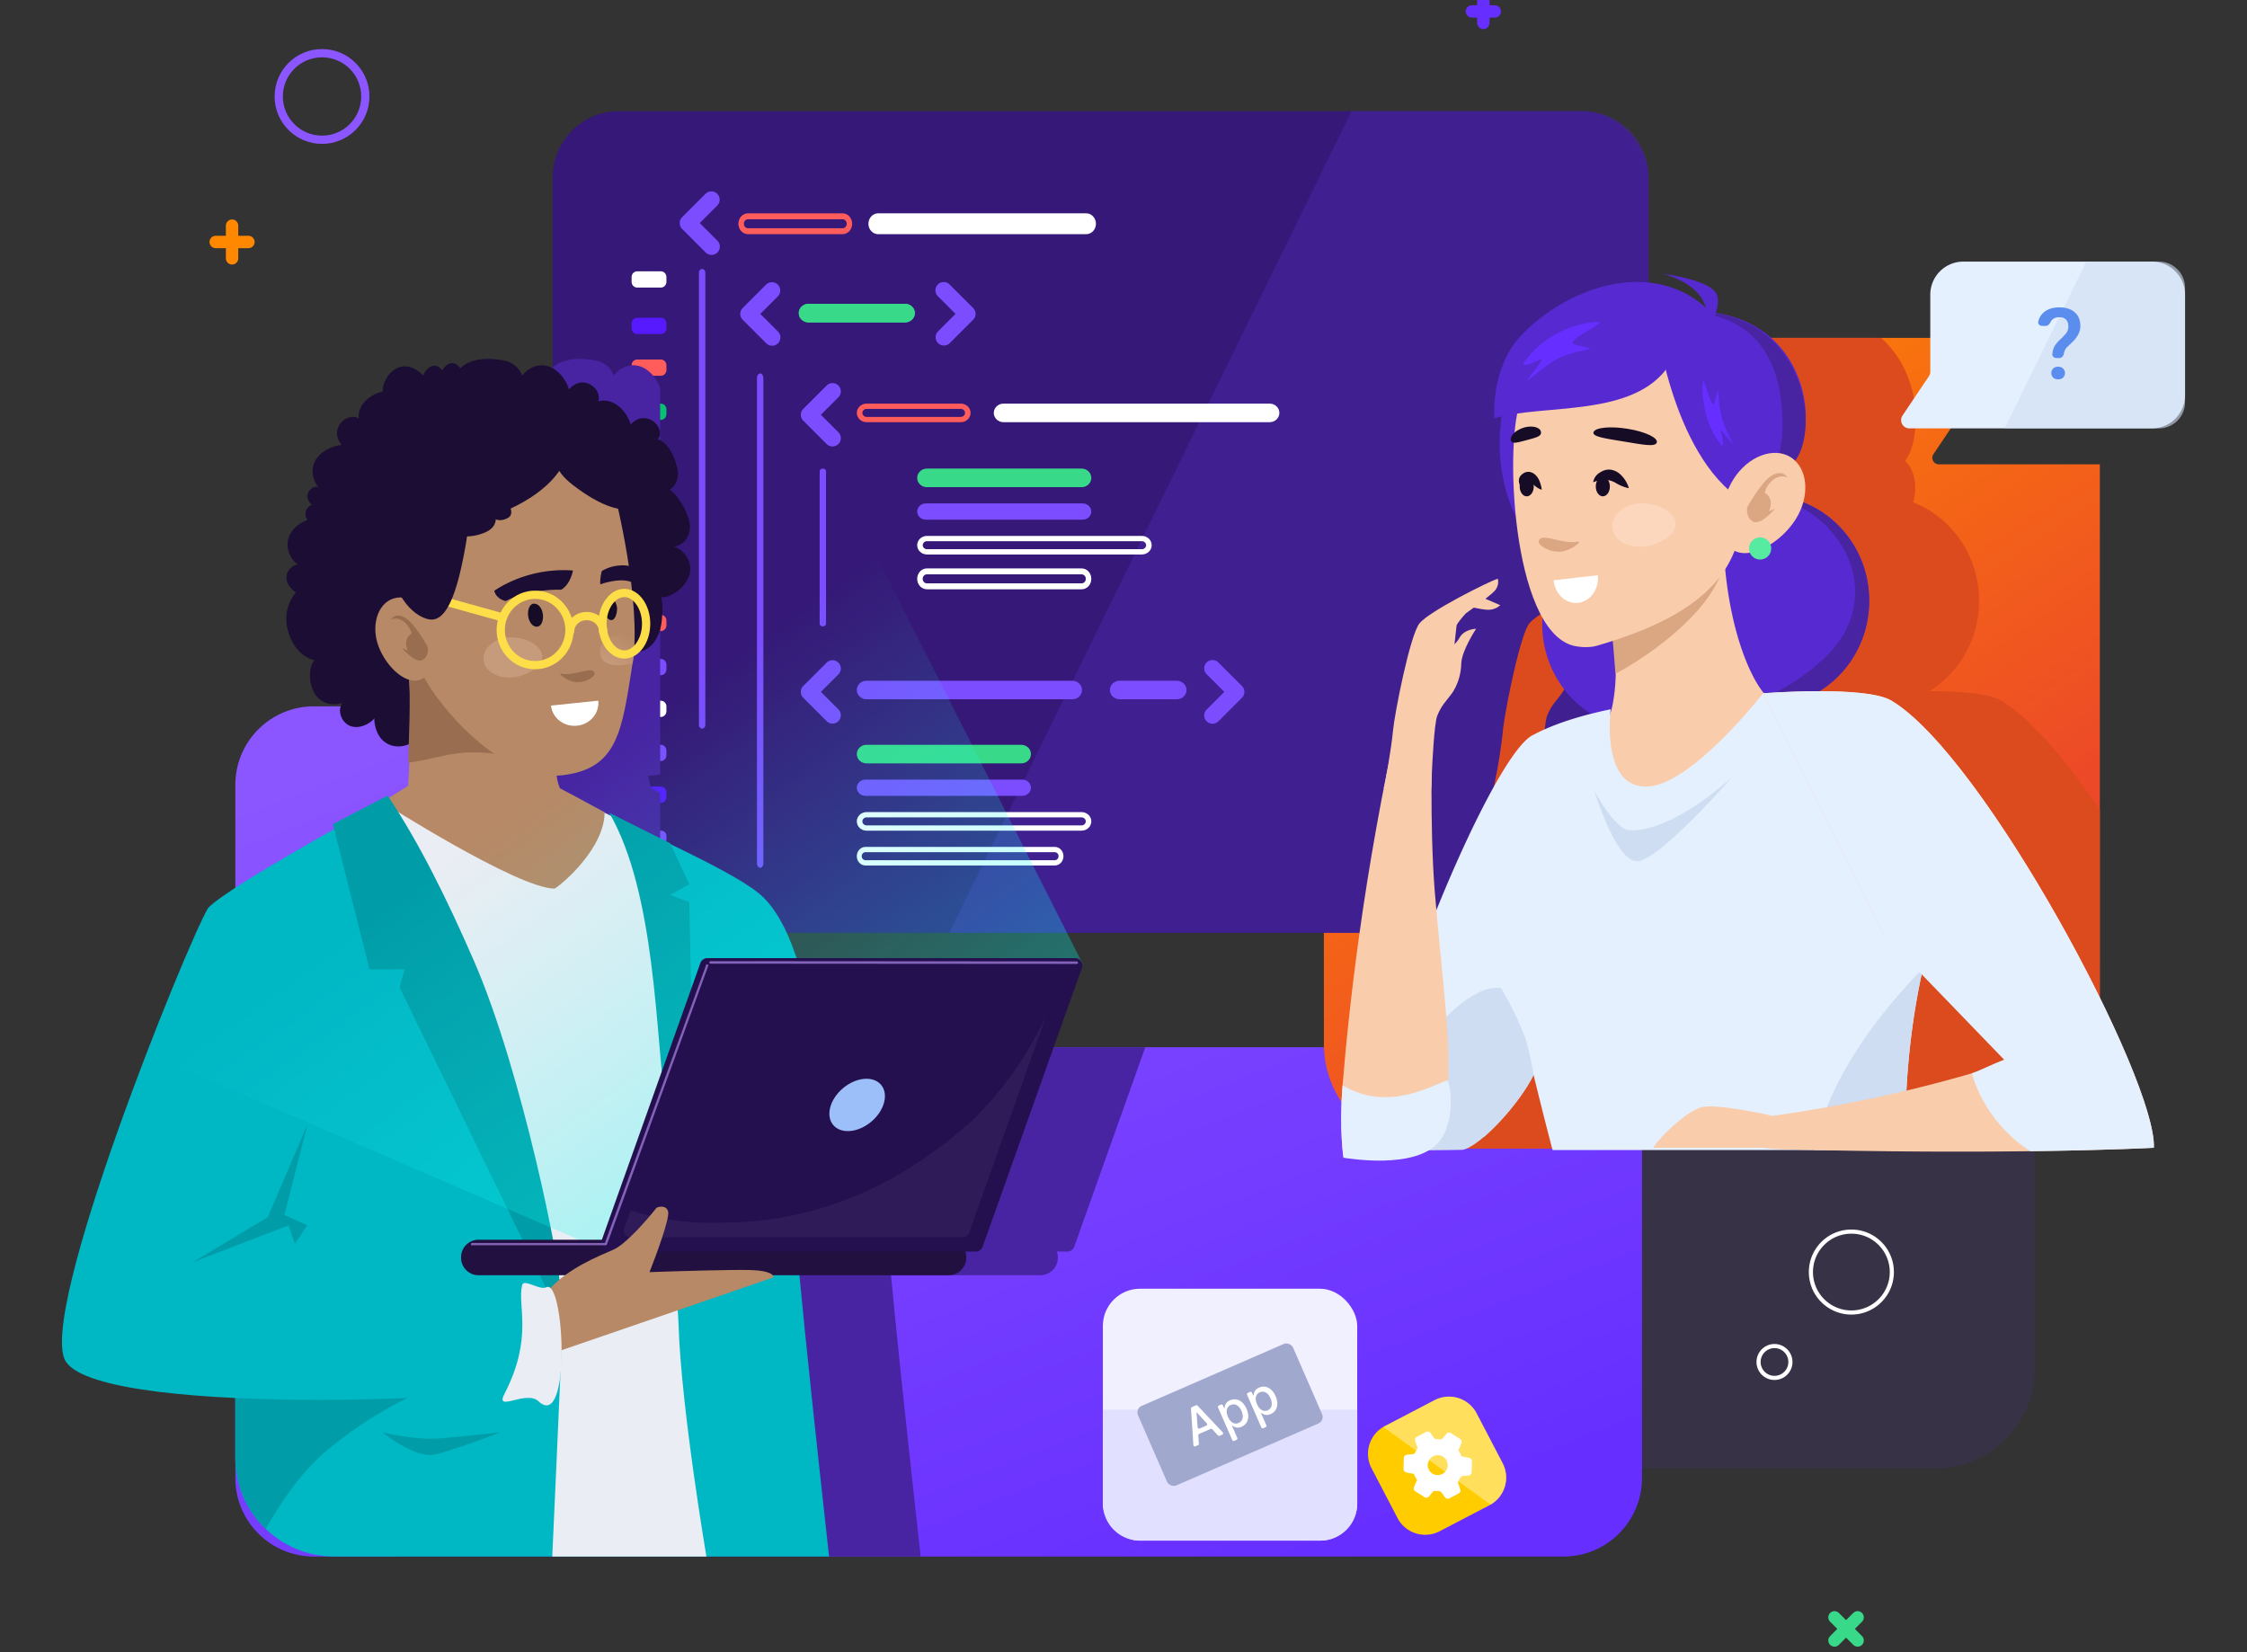 <svg width="544" height="400" fill="none" xmlns="http://www.w3.org/2000/svg"><rect width="100%" height="100%" fill="#333333" stroke="none"/><g clip-path="url(#clip0)"><rect opacity=".1" x="346.843" y="125.086" width="145.726" height="230.379" rx="24" fill="#662EFF"/><path d="M159.825 171.003H75.983c-10.497 0-19.007 8.507-19.007 19.001V357.84c0 10.494 8.51 19.001 19.007 19.001h302.54c10.497 0 19.007-8.507 19.007-19.001V253.536H172.496c-6.998 0-12.671-5.671-12.671-12.667v-69.866z" fill="url(#paint0_linear)"/><path d="M475.244 81.805H326.848a6.334 6.334 0 00-6.336 6.334v164.584c0 13.991 11.346 25.334 25.343 25.334h137.171c13.997 0 25.344-11.343 25.344-25.334V112.419h-38.966c-1.267 0-2.022-1.414-1.315-2.466l6.886-10.256c.175-.26.269-.568.269-.882v-17.01z" fill="url(#paint1_linear)"/><path d="M425.75 329.736a3.855 3.855 0 107.71-.002 3.855 3.855 0 00-7.71.002zM438.422 307.964c0 5.408 4.385 9.792 9.795 9.792 5.411 0 9.796-4.384 9.796-9.792 0-5.407-4.385-9.792-9.796-9.792-5.41 0-9.795 4.385-9.795 9.792z" stroke="#fff"/><path d="M67.48 23.355c0 5.787 4.693 10.479 10.483 10.479 5.79 0 10.484-4.692 10.484-10.48 0-5.787-4.693-10.479-10.484-10.479-5.79 0-10.483 4.692-10.483 10.48z" stroke="#8B55FF" stroke-width="2"/><path d="M56.184 54.626v7.917M60.144 58.584h-7.92" stroke="#F80" stroke-width="3" stroke-linecap="round"/><path d="M449.734 391.557l-5.6 5.598M449.734 397.155l-5.6-5.598" stroke="#39D98A" stroke-width="3" stroke-linecap="round"/><path d="M361.891 2.77h-5.544M359.119 5.542V0" stroke="#662EFF" stroke-width="3" stroke-linecap="round"/><rect x="133.798" y="26.917" width="265.316" height="198.91" rx="16" fill="#351877"/><path opacity=".6" fill-rule="evenodd" clip-rule="evenodd" d="M327.196 26.917h55.918c8.837 0 16 7.164 16 16v166.91c0 8.837-7.163 16-16 16H229.818l97.378-198.91z" fill="#4824A2"/><path fill-rule="evenodd" clip-rule="evenodd" d="M203.984 53.079h-22.89c-.554 0-1.004.488-1.004 1.09 0 .602.45 1.09 1.004 1.09h22.89c.554 0 1.003-.488 1.003-1.09 0-.602-.449-1.09-1.003-1.09zm-22.89-1.438c-1.285 0-2.327 1.132-2.327 2.528 0 1.397 1.042 2.529 2.327 2.529h22.89c1.285 0 2.326-1.133 2.326-2.529s-1.041-2.528-2.326-2.528h-22.89z" fill="#FF5C5C"/><path d="M193.382 75.802c0-1.241 1.063-2.248 2.374-2.248h23.358c1.311 0 2.374 1.007 2.374 2.248 0 1.241-1.063 2.247-2.374 2.247h-23.358c-1.311 0-2.374-1.006-2.374-2.247z" fill="#39D98A"/><path fill-rule="evenodd" clip-rule="evenodd" d="M219.114 74.194h-23.358c-.938 0-1.699.72-1.699 1.608 0 .888.761 1.608 1.699 1.608h23.358c.938 0 1.699-.72 1.699-1.608 0-.888-.761-1.609-1.699-1.609zm-23.358-.64c-1.311 0-2.374 1.007-2.374 2.248 0 1.241 1.063 2.247 2.374 2.247h23.358c1.311 0 2.374-1.006 2.374-2.247 0-1.241-1.063-2.248-2.374-2.248h-23.358z" fill="#39D98A"/><path fill-rule="evenodd" clip-rule="evenodd" d="M232.604 98.994h-22.795c-.565 0-1.023.434-1.023.97 0 .535.458.969 1.023.969h22.795c.566 0 1.024-.434 1.024-.97 0-.535-.458-.969-1.024-.969zm-22.795-1.278c-1.311 0-2.374 1.006-2.374 2.247 0 1.242 1.063 2.248 2.374 2.248h22.795c1.311 0 2.374-1.006 2.374-2.248 0-1.241-1.063-2.247-2.374-2.247h-22.795z" fill="#FF5C5C"/><path fill-rule="evenodd" clip-rule="evenodd" d="M209.809 164.804c-1.311 0-2.374 1.006-2.374 2.248 0 1.241 1.063 2.247 2.374 2.247H259.585c1.312 0 2.375-1.006 2.375-2.247 0-1.242-1.063-2.248-2.375-2.248h-49.776zM271.08 164.804c-1.312 0-2.375 1.006-2.375 2.248 0 1.241 1.063 2.247 2.375 2.247h13.8c1.312 0 2.375-1.006 2.375-2.247 0-1.242-1.063-2.248-2.375-2.248h-13.8z" fill="#7C4DFF"/><path d="M222.05 115.696c0-1.241 1.048-2.247 2.342-2.247h37.474c1.293 0 2.342 1.006 2.342 2.247 0 1.242-1.049 2.248-2.342 2.248h-37.474c-1.294 0-2.342-1.006-2.342-2.248zM207.435 182.562c0-1.242 1.049-2.248 2.342-2.248h37.474c1.294 0 2.342 1.006 2.342 2.248 0 1.241-1.048 2.247-2.342 2.247h-37.474c-1.293 0-2.342-1.006-2.342-2.247z" fill="#39D98A"/><path fill-rule="evenodd" clip-rule="evenodd" d="M276.457 131.022h-52.042c-.563 0-1.02.434-1.02.969 0 .535.457.969 1.02.969h52.042c.564 0 1.021-.434 1.021-.969 0-.535-.457-.969-1.021-.969zm-52.042-1.278c-1.306 0-2.365 1.006-2.365 2.247 0 1.241 1.059 2.248 2.365 2.248h52.042c1.307 0 2.366-1.007 2.366-2.248 0-1.241-1.059-2.247-2.366-2.247h-52.042zM261.843 197.887h-52.042c-.564 0-1.021.434-1.021.969 0 .536.457.97 1.021.97h52.042c.563 0 1.02-.434 1.02-.97 0-.535-.457-.969-1.02-.969zm-52.042-1.278c-1.307 0-2.366 1.006-2.366 2.247 0 1.242 1.059 2.248 2.366 2.248h52.042c1.306 0 2.365-1.006 2.365-2.248 0-1.241-1.059-2.247-2.365-2.247h-52.042zM255.378 206.316H209.52c-.497 0-.899.433-.899.969 0 .535.402.969.899.969h45.858c.497 0 .899-.434.899-.969 0-.536-.402-.969-.899-.969zm-45.858-1.279c-1.152 0-2.085 1.007-2.085 2.248 0 1.241.933 2.247 2.085 2.247h45.858c1.152 0 2.085-1.006 2.085-2.247 0-1.241-.933-2.248-2.085-2.248H209.52z" fill="#fff"/><path d="M222.05 123.844c0-1.086.944-1.967 2.108-1.967H262.1c1.164 0 2.108.881 2.108 1.967s-.944 1.966-2.108 1.966h-37.942c-1.164 0-2.108-.88-2.108-1.966zM207.435 190.709c0-1.086.944-1.967 2.108-1.967h37.942c1.165 0 2.108.881 2.108 1.967s-.943 1.967-2.108 1.967h-37.942c-1.164 0-2.108-.881-2.108-1.967z" fill="#7C4DFF"/><path fill-rule="evenodd" clip-rule="evenodd" d="M261.866 139.048h-37.474c-.558 0-1.01.488-1.01 1.091 0 .602.452 1.09 1.01 1.09h37.474c.558 0 1.01-.488 1.01-1.09 0-.603-.452-1.091-1.01-1.091zm-37.474-1.438c-1.294 0-2.342 1.132-2.342 2.529 0 1.396 1.048 2.528 2.342 2.528h37.474c1.293 0 2.342-1.132 2.342-2.528 0-1.397-1.049-2.529-2.342-2.529h-37.474z" fill="#fff"/><path d="M240.599 99.963c0-1.241 1.053-2.247 2.352-2.247h64.436c1.299 0 2.352 1.006 2.352 2.247 0 1.242-1.053 2.248-2.352 2.248h-64.436c-1.299 0-2.352-1.006-2.352-2.248zM210.245 54.169c0-1.396 1.064-2.528 2.375-2.528h50.337c1.311 0 2.375 1.132 2.375 2.528 0 1.397-1.064 2.529-2.375 2.529H212.62c-1.311 0-2.375-1.133-2.375-2.529zM152.91 67.086c0-.772.597-1.398 1.332-1.398h5.768c.735 0 1.332.626 1.332 1.398v1.137c0 .772-.597 1.398-1.332 1.398h-5.768c-.735 0-1.332-.626-1.332-1.398v-1.137z" fill="#fff"/><path d="M152.91 78.324c0-.772.597-1.398 1.332-1.398h5.768c.735 0 1.332.626 1.332 1.398v1.137c0 .772-.597 1.398-1.332 1.398h-5.768c-.735 0-1.332-.626-1.332-1.398v-1.137z" fill="#571AFF"/><path d="M152.91 88.438c0-.772.597-1.398 1.332-1.398h5.768c.735 0 1.332.626 1.332 1.398v1.137c0 .772-.597 1.398-1.332 1.398h-5.768c-.735 0-1.332-.626-1.332-1.398v-1.137zM152.91 150.246c0-.772.597-1.398 1.332-1.398h5.768c.735 0 1.332.626 1.332 1.398v1.137c0 .772-.597 1.398-1.332 1.398h-5.768c-.735 0-1.332-.626-1.332-1.398v-1.137z" fill="#FF5C5C"/><path d="M152.91 99.114c0-.772.597-1.398 1.332-1.398h5.768c.735 0 1.332.626 1.332 1.398v1.137c0 .772-.597 1.398-1.332 1.398h-5.768c-.735 0-1.332-.626-1.332-1.398v-1.137z" fill="#06C270"/><path d="M152.91 160.922c0-.772.597-1.398 1.332-1.398h5.768c.735 0 1.332.626 1.332 1.398v1.137c0 .772-.597 1.398-1.332 1.398h-5.768c-.735 0-1.332-.626-1.332-1.398v-1.137zM152.91 119.904c0-.772.597-1.398 1.332-1.398h5.768c.735 0 1.332.626 1.332 1.398v1.137c0 .772-.597 1.398-1.332 1.398h-5.768c-.735 0-1.332-.626-1.332-1.398v-1.137zM152.91 181.712c0-.772.597-1.398 1.332-1.398h5.768c.735 0 1.332.626 1.332 1.398v1.137c0 .772-.597 1.398-1.332 1.398h-5.768c-.735 0-1.332-.626-1.332-1.398v-1.137z" fill="#7C4DFF"/><path d="M152.91 109.228c0-.772.597-1.398 1.332-1.398h5.768c.735 0 1.332.626 1.332 1.398v1.137c0 .772-.597 1.398-1.332 1.398h-5.768c-.735 0-1.332-.626-1.332-1.398v-1.137zM152.91 171.036c0-.772.597-1.398 1.332-1.398h5.768c.735 0 1.332.626 1.332 1.398v1.137c0 .772-.597 1.398-1.332 1.398h-5.768c-.735 0-1.332-.626-1.332-1.398v-1.137z" fill="#fff"/><path d="M152.91 130.018c0-.772.597-1.398 1.332-1.398h5.768c.735 0 1.332.626 1.332 1.398v1.137c0 .772-.597 1.398-1.332 1.398h-5.768c-.735 0-1.332-.626-1.332-1.398v-1.137z" fill="#FF5C5C"/><path d="M152.91 191.826c0-.772.597-1.398 1.332-1.398h5.768c.735 0 1.332.626 1.332 1.398v1.137c0 .772-.597 1.398-1.332 1.398h-5.768c-.735 0-1.332-.626-1.332-1.398v-1.137z" fill="#571AFF"/><path d="M152.91 140.132c0-.772.597-1.398 1.332-1.398h5.768c.735 0 1.332.626 1.332 1.398v1.137c0 .772-.597 1.398-1.332 1.398h-5.768c-.735 0-1.332-.626-1.332-1.398v-1.137zM152.91 202.302c0-.661.597-1.198 1.332-1.198h5.768c.735 0 1.332.537 1.332 1.198v.975c0 .662-.597 1.198-1.332 1.198h-5.768c-.735 0-1.332-.536-1.332-1.198v-.975z" fill="#7C4DFF"/><path fill-rule="evenodd" clip-rule="evenodd" d="M165.143 55.427a2.01 2.01 0 010-2.845l5.702-5.7a2.013 2.013 0 012.846 2.845l-4.279 4.278 4.279 4.277a2.01 2.01 0 11-2.846 2.845l-5.702-5.7zM179.805 77.412a2.01 2.01 0 010-2.844l5.702-5.7a2.013 2.013 0 012.846 2.845l-4.279 4.277 4.279 4.278a2.01 2.01 0 11-2.846 2.844l-5.702-5.7zM194.469 101.841a2.01 2.01 0 010-2.845l5.703-5.7a2.013 2.013 0 012.846 2.845l-4.28 4.278 4.28 4.277a2.013 2.013 0 01-2.846 2.845l-5.703-5.7zM194.469 168.929a2.011 2.011 0 010-2.845l5.703-5.7a2.013 2.013 0 012.846 2.845l-4.28 4.278 4.28 4.277a2.013 2.013 0 01-2.846 2.845l-5.703-5.7zM300.679 168.929a2.011 2.011 0 000-2.845l-5.702-5.7a2.011 2.011 0 10-2.846 2.845l4.279 4.278-4.279 4.277a2.011 2.011 0 102.846 2.845l5.702-5.7zM169.984 65.126c.427 0 .773.387.773.865v109.525c0 .477-.346.865-.773.865-.427 0-.773-.388-.773-.865V65.991c0-.478.346-.865.773-.865zM184.037 90.411c.427 0 .773.52.773 1.161v117.361c0 .642-.346 1.161-.773 1.161-.427 0-.773-.519-.773-1.161V91.572c0-.641.346-1.16.773-1.16zM199.214 113.449c.427 0 .773.303.773.677v36.854c0 .374-.346.677-.773.677-.427 0-.773-.303-.773-.677v-36.854c0-.374.346-.677.773-.677zM235.601 74.568a2.01 2.01 0 010 2.844l-5.702 5.7a2.013 2.013 0 01-2.846-2.844l4.279-4.278-4.279-4.277a2.01 2.01 0 112.846-2.845l5.702 5.7z" fill="#7C4DFF"/><path d="M159.824 93.987c-.654-2.103-2.587-4.663-5.05-5.352-2.677-.75-5.039.728-6.18 2.355-.519-1.806-2.211-3.276-4.381-3.702-4.535-.89-8.385-.326-10.613 1.874-.187-.355-.549.938-.998 2.542-.577 2.057-1.296 4.625-1.972 4.881-.379.144-.578-.89-.744-1.755-.141-.734-.259-1.347-.444-1.016-.229-.392-.538.108-.938.755-.389.632-.865 1.403-1.438 1.62-.488.186-1.072-1.73-1.558-3.327-.394-1.294-.724-2.378-.889-1.969-1.15-1.195-2.638-2.119-4.169-2.195-3.34-.167-5.487 3.346-5.6 5.602-.008.16-.013.316-.014.47-2.018.487-4.311 1.826-5.292 3.815a5.258 5.258 0 00-.539 2.697c-.504-.331-1.134-.381-1.841-.319-1.431.127-3.595 1.771-3.379 4.22.081.919.522 1.806 1.117 2.548-2.219.144-5.328 1.599-6.516 4.007-1.12 2.271-.374 4.625.819 6.1a2.534 2.534 0 00-.593-.008c-.849.075-2.132 1.051-2.004 2.503.063.717.496 1.401 1.02 1.9-.772.319-1.609 1.187-1.504 2.373.04.446.221.878.479 1.261-1.711.666-3.422 1.893-4.245 3.56-1.47 2.982.17 6.079 1.887 7.227-1.171.135-2.892 1.471-2.718 3.448.122 1.378 1.233 2.666 2.296 3.303l-.13.167c-2.33 3.014-3.081 6.885-.982 11.355 1.38 2.939 3.672 4.482 5.608 4.946l-.076.073c-1.447 1.453-1.554 6.517.933 8.993 1.725 1.72 4.076 1.828 5.837 1.248-.216.328-.358.728-.466 1.174-.338 1.395.528 3.971 2.918 4.55 1.976.479 4.359-.747 5.318-1.975.045 1.847.634 3.893 1.955 5.209 1.918 1.91 4.606 1.832 6.4 1.031a151.036 151.036 0 00-.093 4.471l.079-.012.152-.022a260.92 260.92 0 01-.288 5.632l-4.631 2.878-.338-.507-13.248 6.904.306 1.215c-11.448 6.457-27.405 15.751-30.519 19.084-5.129 8.583-41.823 99.02-34.393 109.912 3.543 5.195 20.772 7.778 40.986 8.729v19.38a18.94 18.94 0 006.348 14.174 18.942 18.942 0 0012.66 4.827h124.738s-3.93-35.322-5.94-55.418c-.383-3.831-.807-8.172-1.243-12.689h36.122c2.379 0 4.27-1.89 4.27-4.268v-.061c0-.493-.081-.965-.231-1.403h2.55c.732 0 1.403-.488 1.647-1.159l17.2-48.307H172.496c-6.998 0-12.672-5.671-12.672-12.667v-48.923c-1.256-.669-2.097-1.115-2.097-1.115-.395-.906-.648-1.945-.797-3.041.45-.014.9-.047 1.349-.098a28.86 28.86 0 001.545-.22V93.986z" fill="#4824A2"/><path fill-rule="evenodd" clip-rule="evenodd" d="M80.975 376.841h119.746s-3.93-35.322-5.94-55.418c-2.01-20.096-5.148-54.23-5.148-54.23l-132.658 3.388v82.26c0 13.254 10.745 24 24 24z" fill="#00B7C4"/><path fill-rule="evenodd" clip-rule="evenodd" d="M64.348 370.148a23.93 23.93 0 01-7.373-17.307v-80.445l74.134 1.921s-5.313 19.266-2.855 39.98c1.378 11.61-5.257 14.185-16.446 18.527-8.774 3.404-20.348 7.895-33.053 18.682-5.557 4.718-10.374 11.463-14.407 18.642z" fill="#009DA8"/><path fill-rule="evenodd" clip-rule="evenodd" d="M133.703 376.841h37.319s-6.06-35.645-6.732-55.814c-.672-20.169-9.504-58.98-9.504-58.98l-18.365 8.325s.822 23.532 0 44.322c-.821 20.789-2.718 62.147-2.718 62.147z" fill="#EAEDF3"/><path d="M72.542 143.02c0 24.343 20.255 36.815 44.607 36.815 24.353 0 45.756-28.936 45.756-53.279 0-24.343-19.709-32.14-41.638-35.443-33.398-5.03-48.725 27.564-48.725 51.907z" fill="#1B0D33"/><path d="M91.63 170.152c-1.447 1.452-1.554 6.516.933 8.993 2.486 2.477 6.269 1.611 7.716.159 1.448-1.452-.101-3.922-2.143-6.349-3.111-3.696-5.058-4.255-6.506-2.803z" fill="#1B0D33"/><path d="M77.629 334.216c29.646-4.738 92.6-21.181 111.54-53.859 9.227-15.636 2.448-41.338-3.94-58.142-3.762-9.896-78.471-50.188-84.602-32.888 0 0-29.457 18.995-40.538 24.305-11.458 8.583-5.87 44.995-5.87 66.725 0 38.267 26.028 30.486 23.41 53.859z" fill="#EAEDF3"/><path d="M197.754 255.744c-1.732-14.132-5.257-30.815-12.873-38.427-5.94-5.938-28.591-15.279-36.362-20.044 0 0 26.038 62.4 14.957 67.711 7.081.954 21.753-1.453 34.278-9.24zM133.373 334.187c.991-3.465 0-12.802 0-19.804 0-3.465-26.288-99.39-40.48-120.308 0 0-37.55 20.434-42.51 25.744-5.13 8.583-41.823 99.02-34.394 109.912 9.442 13.842 116.046 9.136 117.384 4.456z" fill="#00B7C4"/><path d="M153.251 157.816c-2.517-.469-3.138-4.292-2.334-8.598.803-4.306 4.501-7.534 7.018-7.064 2.517.469 2.673 4.104 2.291 8.046-.582 6.003-4.457 8.085-6.975 7.616z" fill="#1B0D33"/><path d="M135.551 176.588s-2.198 9.194 0 14.243c0 0 7.066 3.744 10.831 5.814 0 8.401-9.666 16.973-12.092 18.489-8.943 0-41.783-20.969-41.783-20.969l6.305-3.92s1.165-17.769.057-28.051c-1.052-10.282 36.682 14.394 36.682 14.394z" fill="#B78966"/><path d="M135.551 176.588s-7.59 2.539-5.393 7.588c-19.513-3.992-20.311-1.108-31.29.471 0-5.283.725-15.38 0-22.453-1.052-10.282 36.683 14.394 36.683 14.394z" fill="#996E50"/><path d="M105.047 151.938c1.456 4.972.175 11.69-3.618 12.719-3.794 1.028-8.609-4.108-10.07-9.029-1.455-4.972.399-9.836 4.188-10.814 3.788-.977 8.039 2.203 9.5 7.124z" fill="#B78966"/><path d="M148.659 119.175c.233.515 6.803 26.73 4.501 41.305-2.585 16.362-3.447 25.649-17.057 27.212-13.61 1.563-28.132-14.463-32.989-22.942-6.279-10.913-7.594-26.751-.142-41.29 7.404-14.477 33.051-29.598 45.687-4.285z" fill="#B78966"/><path d="M131.4 148.524c.271 1.562-.29 2.97-1.165 3.17-1.039.267-2.067-.811-2.338-2.373-.271-1.562.29-2.97 1.166-3.169 1.098-.125 2.066.81 2.337 2.372zM149.389 147.095c.059 1.514-.509 2.906-1.23 3.016-.885.178-1.76-.994-1.887-2.672-.059-1.514.508-2.905 1.23-3.015.789.054 1.664 1.226 1.887 2.671z" fill="#160C26"/><path d="M143.926 163.003c-.502-1.959-4.481.708-8.082.1-.878-.114 1.447 1.83 3.599 2.037 2.547.186 4.68-1.433 4.483-2.137z" fill="#996E50"/><path d="M155.479 128.23c0 3.683 3.265 4.157 6.949 4.157 3.684 0 5.432-3.689 4.214-7.039-1.685-4.632-4.386-7.742-7.704-8.242-5.052-.761-3.459 7.442-3.459 11.124z" fill="#1B0D33"/><path d="M103.529 156.562s-3.236-5.874-5.57-7.063c-2.405-1.324-3.324.529-3.324.529s1.547-.978 3.483.762c1.315 1.205 1.545 2.632 1.545 2.632s-2.227.989-.946 4.102l-1.372-.66s2.923 3.632 4.815 2.989c1.887-.984 1.369-3.291 1.369-3.291z" fill="#996E50"/><path d="M123.407 154.293c3.565-.125 7.828 1.873 7.869 4.576.04 2.704-4.206 5.039-7.738 5.175-3.564.124-6.493-1.94-6.5-4.632-.007-2.692 2.838-4.983 6.369-5.119z" fill="#C69B7C"/><path d="M148.269 153.87c2.261-.351 4.738-.382 5.398.606-.165 2.168 0 5.223-.611 6.211-2.261.351-4.945.941-7.109-.8-1.648-2.4.081-5.659 2.322-6.017z" fill="url(#paint2_linear)"/><path d="M118.742 98.334c3.155 1.903 5.247-.648 7.149-3.801 1.902-3.154-.356-6.556-3.854-7.244-4.838-.95-8.896-.245-11.037 2.337-3.261 3.932 4.588 6.806 7.742 8.708zM115.191 101.632c-7.403.441-7.965 7.057-7.523 14.457.441 7.401 8.067 10.47 14.655 7.621 9.111-3.94 15.039-9.739 15.646-16.463.924-10.24-15.375-6.057-22.778-5.615z" fill="#1B0D33"/><path d="M139.995 103.034c-9.529 5.697-5.285 11.334-1.303 14.383 6.754 5.173 12.674 7.485 17.288 4.898 2.103-1.179 2.445-4.793-1.301-10.41-6.79-10.181-7.281-9.313-14.684-8.871z" fill="#1B0D33"/><path d="M154.911 114.853c-.343 3.012 2.192 3.693 5.103 4.025 2.91.331 4.635-2.528 3.985-5.377-.9-3.939-2.744-6.725-5.318-7.432-3.921-1.077-3.427 5.773-3.77 8.784zM160.084 144.543c2.014.385 6.271-2.362 6.932-5.808.66-3.446-2.175-6.094-4.189-6.48-2.014-.386-3.194 2.28-4.062 5.33-1.322 4.647-.695 6.572 1.319 6.958zM137.809 96.025c.552-1.974-1.831-6.444-5.211-7.39-3.38-.946-6.257 1.657-6.81 3.631-.553 1.974 2.006 3.372 4.975 4.491 4.521 1.706 6.493 1.242 7.046-.732zM84.436 107.978c-1.84-.906-6.673.613-8.225 3.76-1.552 3.148.478 6.453 2.318 7.359 1.84.907 3.685-1.35 5.332-4.061 2.508-4.129 2.415-6.152.575-7.058zM78.464 125.552c-1.84-.906-6.701.671-8.282 3.875-1.58 3.205.434 6.545 2.273 7.451 1.84.906 3.708-1.397 5.38-4.16 2.548-4.208 2.469-6.259.63-7.166zM71.517 143.572c-2.33 3.014-3.08 6.885-.982 11.355 2.099 4.47 6.307 5.71 8.164 4.839 1.856-.871.752-4.768-.885-8.911-2.495-6.311-1.973-12.877-6.297-7.283zM152.795 104.568c.553-1.974-1.83-6.444-5.211-7.39-3.38-.946-6.257 1.657-6.81 3.631-.552 1.975 2.006 3.372 4.975 4.492 4.522 1.705 6.493 1.241 7.046-.733zM95.594 94.825c-1.84-.907-6.673.613-8.225 3.76-1.552 3.147.478 6.453 2.318 7.359 1.84.906 3.684-1.35 5.331-4.061 2.509-4.13 2.415-6.152.576-7.058z" fill="#1B0D33"/><path d="M76.067 159.946c-1.447 1.453-1.554 6.517.933 8.993 2.486 2.477 6.269 1.612 7.716.159 1.448-1.452-.1-3.921-2.143-6.348-3.111-3.697-5.058-4.256-6.506-2.804zM136.387 97.91c-.388-1.383 1.282-4.515 3.65-5.177 2.368-.663 4.384 1.16 4.771 2.543.387 1.383.264 2.54-1.816 3.325-3.168 1.195-6.218.692-6.605-.691zM86.028 109.722c-1.43.126-4.203-2.09-4.419-4.539-.216-2.449 1.948-4.093 3.38-4.22 1.43-.126 2.546.209 2.934 2.396.592 3.333-.463 6.237-1.895 6.363zM104.63 95.315c.113-2.255-3.016-6.451-6.356-6.617-3.34-.167-5.487 3.346-5.6 5.602-.112 2.255.388 3.983 3.38 4.439 4.557.694 8.464-1.168 8.576-3.424zM72.968 143.816c-1.171.103-3.44-1.711-3.617-3.714-.176-2.004 1.594-3.35 2.766-3.453 1.17-.103 2.083.17 2.401 1.96.485 2.727-.38 5.104-1.55 5.207zM77.053 123.025c-.849.075-2.493-1.24-2.62-2.692-.129-1.452 1.155-2.428 2.003-2.503.85-.074 1.51.124 1.741 1.421.351 1.977-.275 3.699-1.124 3.774zM106.543 91.702c-.225-.928.79-3.123 2.21-3.662 1.419-.54 2.615.629 2.839 1.556.224.928.144 1.721-1.104 2.332-1.9.931-3.721.701-3.945-.226z" fill="#1B0D33"/><path d="M76.57 127.298c-.85.075-2.493-1.24-2.622-2.692-.128-1.452 1.156-2.428 2.005-2.502.848-.075 1.51.123 1.74 1.421.351 1.976-.275 3.698-1.124 3.773zM102.214 92.326c-.225-.928.79-3.123 2.21-3.662 1.419-.539 2.614.629 2.839 1.557.224.928.144 1.72-1.104 2.332-1.9.93-3.721.7-3.945-.227zM119.435 125.033c-.224-.928.564-3.037 1.756-3.49 1.192-.452 2.254.766 2.478 1.694.224.928.184 1.706-.859 2.24-1.589.812-3.151.484-3.375-.444zM91.006 173.178c-.338 1.396-3.326 3.312-5.716 2.733-2.39-.579-3.257-3.155-2.919-4.55.339-1.396 1.013-2.345 3.21-2.014 3.348.506 5.763 2.435 5.425 3.831zM151.198 106.536c-.387-1.383 1.283-4.515 3.651-5.177 2.368-.663 4.383 1.161 4.77 2.544.388 1.383.264 2.54-1.816 3.324-3.167 1.195-6.217.692-6.605-.691z" fill="#1B0D33"/><path d="M107.141 126.911c-.747-2.669 1.439-8.422 4.97-9.41 3.532-.988 6.809 2.702 7.556 5.371.748 2.668.691 4.85-2.387 6.102-4.689 1.907-9.392.605-10.139-2.063zM138.709 138.119s-.535 3.301-2.845 4.654c0 0-7.436-.348-13.431 2.74 0 0-2.275-.393-2.772-2.493.163-.068 7.758-5.749 19.048-4.901zM152.29 137.017s-3.202-.775-6.587 1.22c0 0-.499 1.555-.371 3.233 0 0 4.475-1.682 7.419-.607 0 0 1.015-2.156-.461-3.846z" fill="#1B0D33"/><path d="M144.85 169.631c.31 3.02-1.986 5.749-5.157 6.062-3.172.313-5.978-1.852-6.289-4.873l11.446-1.189z" fill="#fff"/><path d="M137.871 152.51c0 4.726-3.745 8.521-8.32 8.521-4.576 0-8.321-3.795-8.321-8.521 0-4.725 3.745-8.52 8.321-8.52 4.575 0 8.32 3.795 8.32 8.52z" stroke="#FDDD48" stroke-width="2"/><path d="M146.023 152.868c0-2.054-1.789-3.719-3.996-3.719s-3.996 1.665-3.996 3.719" stroke="#FDDD48" stroke-width="2" stroke-linecap="round"/><path d="M156.43 151.009c0 2.139-.647 4.036-1.644 5.376-.997 1.34-2.295 2.071-3.642 2.071-1.348 0-2.646-.731-3.643-2.071-.997-1.34-1.644-3.237-1.644-5.376 0-2.139.647-4.037 1.644-5.377.997-1.339 2.295-2.071 3.643-2.071 1.347 0 2.645.732 3.642 2.071.997 1.34 1.644 3.238 1.644 5.377zM100.103 143.475l21.247 5.915" stroke="#FDDD48" stroke-width="2"/><path d="M109.268 114.597c-4.275-.528-13.133 8.391-14.356 18.282-1.224 9.892 4.899 16.566 9.174 17.094 4.275.529 6.634-7.307 8.316-16.142 2.562-13.456 1.141-18.705-3.134-19.234z" fill="#1B0D33"/><path d="M135.572 311.908c.495-3.961-9.06-52.247-20.802-79.216-6.391-14.679-13.199-28.549-20.927-40.076l-13.248 6.904 8.86 35.152h8.475l-1.2 4.367 35.484 72.869h3.358zM167.557 250.262l-.687-31.852-4.622-1.737 4.622-2.602-4.621-9.919-14.747-7.358c11.244 19.335 11.218 53.776 13.619 70.795l6.436-17.327z" fill="#009DA8"/><path opacity=".3" d="M196.761 104.106L262.1 233.313l-114.838 69.901L20.94 248.588 196.76 104.106z" fill="url(#paint3_linear)"/><path d="M64.823 294.671l9.576-22.332-5.544 21.836 5.544 2.481-3.024 4.467-1.512-4.467-23.183 8.933 18.143-10.918z" fill="#009DA8"/><path d="M115.893 308.734h113.768c2.379 0 4.27-1.89 4.27-4.268v-.061a4.244 4.244 0 00-4.27-4.269H115.893a4.244 4.244 0 00-4.27 4.269v.061a4.243 4.243 0 004.27 4.268z" fill="#221040"/><path d="M147.188 303.002h89.061c.733 0 1.404-.488 1.648-1.159l24.034-67.502a1.763 1.763 0 00-1.647-2.378h-89.062c-.732 0-1.403.488-1.647 1.158l-24.035 67.503c-.366 1.158.488 2.378 1.648 2.378z" fill="#25104F"/><path opacity=".05" d="M152.738 293.063c7.077 2.256 14.58 3.232 22.327 2.927 23.363 0 44.043-9.757 60.879-25.245 7.381-7.378 13.115-15.732 17.386-24.94l-18.728 52.685a1.661 1.661 0 01-1.525 1.036h-80.461c-1.098 0-1.891-1.097-1.525-2.134l1.647-4.329z" fill="#fff"/><path d="M201.722 272.365c-1.884-2.244-.817-6.24 2.383-8.924 3.2-2.684 7.322-3.041 9.206-.797 1.884 2.245.817 6.24-2.383 8.924-3.2 2.685-7.322 3.041-9.206.797z" fill="#9DBFF9"/><path opacity=".6" d="M114.307 301.478h32.329a.335.335 0 00.305-.183l24.523-67.441c.061-.183 0-.305-.183-.366-.122-.061-.305 0-.366.183l-.122.427-24.34 66.831h-32.146c-.183 0-.305.122-.305.305s.122.244.305.244zM260.674 233.366c.183 0 .305-.122.305-.305s-.122-.305-.305-.305l-88.637-.061c-.183 0-.305.122-.305.305s.122.305.305.305l88.637.061z" fill="#C299FF"/><path d="M148.485 302.552c3.017-1.301 8.241-7.318 10.476-10.163.759-.332 2.382-.608 2.799.942.417 1.549-2.835 10.414-4.514 14.652 6.25-.224 19.912-.64 24.564-.505 4.653.135 5.562 1.244 5.435 1.781l-53.844 18.497v-16.057c4.4-4.676 11.313-7.521 15.084-9.147z" fill="#B78966"/><path d="M126.403 311.14c-1.198 5.097 2.772 12.667-4.278 26.317-2.39 4.627 5.263-1.004 8.238 1.787 7.99 7.497 6.322-29.876 1.889-27.596-1.601.823-5.449-2.207-5.849-.508z" fill="#EAEDF3"/><path d="M106.007 348.267c-5.725.426-13.392-1.51-13.392-1.51s6.104 5.136 11.232 5.536c2.592.203 17.279-5.536 17.279-5.536s-9.69 1.105-15.119 1.51z" fill="#009DA8"/><path d="M455.408 81.805h-61.06c-6.874 7.722-5.975 19.493-5.975 19.493a26.546 26.546 0 011.77-.482c-.956 6.639-.771 15.343 3.444 24.326h.001c.949 9.102 2.986 18.317 6.431 24.397-.03.512-.045 1.029-.045 1.549 0 9.193 4.721 17.248 11.797 21.726-5.235 1.331-10.008 2.999-13.921 5.083-5.049 2.193-14.91 21.209-23.505 42.468-.14-1.578-.275-3.172-.402-4.779-.629-7.942-.79-17.393-.775-25.433.062-.837.092-1.794.088-2.887.069-2.006.571-12.042 1.285-13.914.735-1.924 1.658-3.064 2.454-4.045.263-.324.511-.631.735-.943 0 0 2.498-2.775 2.644-7.672.095-3.216 3.596-8.465 3.596-8.465s-2.886.031-4.075 2.259c-.257.481-.672 1-1.162 1.512.162-1.538.42-3.969.502-4.522.072-.469 1.238-1.861 2.228-2.969.606-.427 1.268-.904 1.942-1.397 1.081.229 2.352.463 3.278.516 1.942.117 3.129-1.113 3.129-1.113l-3.583-1.54c.954-.751 1.74-1.411 2.143-1.831 1.384-1.432.837-3.048.837-3.048-2.44.83-16.4 7.8-18.906 10.768-2.343 2.779-6.098 22.067-6.456 26.031-.218 2.424-.823 6.385-1.358 9.47a691.797 691.797 0 00-.87 4.39.94.94 0 01-.024.064h.011c-5.909 30.344-8.682 56.057-9.961 71.935-.066.822-.121 1.619-.165 2.391-.346 5.964-.098 10.433.13 12.914h30.092c4.64-1.972 13.068-11.404 16.182-17.83l.005.016.001.007.002.004.108.45v.002a1072.002 1072.002 0 004.376 17.351h80.65c12.094 0 22.21-8.468 24.737-19.796l-.169.076h-.001c-1.368.615-2.622 1.178-3.607 1.514a335.73 335.73 0 01-15.841 4.184c.414-7.91 1.372-16.615 3.19-25.762.159-.797.324-1.599.496-2.403l16.538 17.122.001-.269v-56.799c-8.57-12.337-17.081-22.253-23.857-26.296-3.069-1.83-10.567-2.296-17.424-2.295 6.533-4.025 11.112-11.076 11.919-19.278.085-.856.128-1.725.128-2.604 0-10.899-6.635-20.199-15.965-23.834 1.091-3.915.399-7.789-1.945-10.062 1.393-1.848 2.276-4.764 2.47-8.16.618-6.855-1.638-15.678-8.288-21.59z" fill="#DB4B1D"/><ellipse cx="427.852" cy="145.451" rx="24.681" ry="25.467" fill="#5729D0"/><ellipse cx="398.053" cy="151.087" rx="24.681" ry="25.467" fill="#5729D0"/><path d="M452.533 145.451c0 14.065-11.05 25.467-24.681 25.467s-.162 1.5 13.762-11.531c16.037-15.007 4.095-36.496-13.762-39.404 13.631 0 24.681 11.403 24.681 25.468z" fill="#4824A2"/><path d="M371.245 206.07c5.976 4.15 13.468 7.571 22.873 9.746 35.256 8.154 48.769-21.678 53.841-42.154-4.807-2.756-9.331-3.362-11.944-3.675a113.757 113.757 0 00-7.446-.612c-3.958-3.037-9.857-15.458-11.162-34.751l-1.658.444-26.569 6.583s1.273 8.843 1.896 17.2c.483 6.541-.66 13.823-1.896 15.351-2.167.473-3.469.78-3.469.78s-.003.009-.014.026c-.376.615-8.436 13.887-14.452 31.062z" fill="#F9CCAB"/><path d="M417.406 134.624l-1.657.444-26.57 6.583s1.313 13.131 1.936 21.488c13.346-7.309 26.291-19.101 26.291-28.515z" fill="#DBA783"/><path d="M366.985 88.783s-8.817 17.57-.001 36.359c0 0 6.305-4.955 11.112-1.905 10.083 6.397 28.233-18.448-11.111-34.454z" fill="#5729D0"/><path d="M380.878 156.317s3.048.807 5.801 0c15.567-4.562 31.185-11.711 34.406-26.783 5.894-27.584 15.38-40.526-10.598-48.62-25.979-8.092-38.181 7.361-42.234 16.055-4.052 8.694-2.502 55.369 12.625 59.348z" fill="#F9CCAB"/><path d="M400.669 76.163s3.696 33.872 21.211 45.014c0 0 2.668-7.561 8.361-7.561 11.942.001 12.226-45.013-29.572-37.453z" fill="#5729D0"/><path d="M400.669 76.163s28.321-6.821 30.709 22.512c2.388 29.333-21.496 11.937-1.137 14.941 11.814 1.744 12.226-45.013-29.572-37.453z" fill="#4824A2"/><path d="M419.657 116.039c-3.502 5.59-4.301 14.409-.123 17.079 4.177 2.671 11.733-1.801 15.234-7.452 3.502-5.59 2.949-12.297-1.228-14.968-4.116-2.608-10.382-.248-13.883 5.341z" fill="#F9CCAB"/><path d="M423.026 122.754s3.533-6.414 6.081-7.712c2.626-1.446 3.629.578 3.629.578s-1.689-1.068-3.803.832c-1.435 1.316-1.686 2.873-1.686 2.873s2.431 1.08 1.032 4.479l1.499-.72s-3.192 3.965-5.258 3.263c-2.06-1.074-1.494-3.593-1.494-3.593z" fill="#DBA783"/><ellipse cx="426.122" cy="132.78" rx="2.69" ry="2.689" fill="#56EBA0"/><path d="M415.682 77.186s-9.289 6.153-11.601 11.256c-8.53 12.856-30.619 9.204-42.311 12.856 0 0-.913-11.96 6.142-19.677 11.197-12.25 33.955-20.546 47.77-4.435z" fill="#5729D0"/><path d="M385.856 116.704l-.141.041c.145-.987.749-1.877 1.734-2.415a4.183 4.183 0 011.509-.593 3.328 3.328 0 011.748.165c1.106.369 1.813 1.12 2.371 1.804.552.737.997 1.516 1.268 2.489a9.733 9.733 0 01-2.558-.927l-.319-.167c-2.735-1.807-5.305-.486-5.612-.397z" fill="#160C26"/><path d="M386.841 139.264c.316 3.354-1.81 6.364-4.777 6.684-2.966.319-5.612-2.107-5.929-5.462l10.706-1.222z" fill="#fff"/><path d="M368.061 117.381l-.089.046c-.401-.675-.349-1.809.281-2.38 1.596-1.627 3.507-.598 4.321 1.08.316.714.564 1.474.696 2.434-.592-.161-1.106-.473-1.552-.831l-.192-.155c-1.63-1.702-3.272-.294-3.465-.194zM401.103 107.167c-.401 1.134-3.719.418-8.008-.281-4.201-.696-7.707-1.132-7.307-2.265.401-1.134 4.117-1.495 8.318-.799 4.289.699 7.398 2.211 6.997 3.345z" fill="#160C26"/><ellipse cx="388.044" cy="117.775" rx="1.706" ry="2.388" fill="#160C26"/><ellipse cx="369.618" cy="117.775" rx="1.706" ry="2.388" fill="#160C26"/><path d="M373.074 104.593c.167 1.126-1.503 1.408-3.509 1.971-2.005.506-3.634 1.126-3.801-.057-.167-1.126 1.337-2.477 3.342-3.04 2.047-.507 3.801 0 3.968 1.126z" fill="#160C26"/><path d="M397.183 121.857c3.847-.134 8.45 2.022 8.493 4.941.044 2.918-4.54 5.438-8.352 5.585-3.848.134-7.009-2.094-7.017-5-.008-2.905 3.063-5.379 6.876-5.526z" fill="#FCD7BD"/><path d="M372.525 131.025c.595-2.318 5.302.837 9.562.118 1.039-.134-1.712 2.166-4.258 2.41-3.013.22-5.536-1.695-5.304-2.528z" fill="#DBA783"/><path d="M386.956 77.985c-4.838-.03-12.882 2.628-17.971 9.682-1.085 1.503 2.431.191 3.828-.61 2.443-1.398-4.899 6.54-2.583 4.767 5.061-3.872 6.147-5.711 14.742-7.346.743-.141-3.213-.827-3.946-1.15-2.109-.926 8.102-5.33 5.93-5.343zM412.243 92.436c-.375 3.904.622 10.61 4.466 15.278.819.994.293-1.948-.082-3.14-.657-2.084 3.549 4.473 2.66 2.463-1.943-4.393-2.963-5.416-3.307-12.487-.03-.611-.732 2.53-.978 3.096-.71 1.63-2.591-6.964-2.759-5.21z" fill="#662EFF"/><path d="M415.616 71.227c-1.687-3.607-13.241-4.955-13.241-4.955s7.27 1.518 9.895 6.48c1.365 2.58 1.944 5.898 1.944 5.898s2.602-4.856 1.402-7.423z" fill="#5729D0"/><path fill-rule="evenodd" clip-rule="evenodd" d="M359.301 275.209c-10.659-5.192-18.003-16.131-18.003-28.784v-8.985c9.485-27.094 23.565-56.77 29.95-59.543 5.078-2.704 11.603-4.708 18.708-6.185 0 0-2.494 18.919 8.666 18.714 9.847-.183 24.903-18.499 27.816-22.043.223-.271.375-.456.448-.539 12.146-.39 21.074-.006 21.074-.006s25.583 40.076 22.415 49.355a163.469 163.469 0 00-5.009 18.04c-3.547 16.295-4.311 31.337-4.029 43.192h-85.468a1087.335 1087.335 0 01-4.146-16.382c-.111-.448-.218-.895-.325-1.339l-.116-.48c-2.309 4.765-7.539 11.182-11.981 14.985z" fill="#E5F0FF"/><path fill-rule="evenodd" clip-rule="evenodd" d="M461.337 278.425h-21.949c.027-.182.056-.366.088-.551 3.81-22.045 25.853-43.127 25.853-43.127s.011.168.037.486c-3.547 16.295-4.311 31.337-4.029 43.192z" fill="#CEDDF1"/><path d="M400.319 277.877c.458-1.455 7.771-8.918 11.731-9.834 3.961-.917 17.04 2.098 17.04 2.098 8.114-1.082 26.62-3.988 48.294-10.29a309.009 309.009 0 0011.711-3.655l-33.012-29.795-29.2-58.557s24.759-1.956 31.028 1.784c22.552 13.455 64.33 91.985 63.536 108.246 0 0-10.582.586-29.913.828-14.852.194-34.874.183-59.22-.441 0 0-2.676-.014-5.488-.387h-26.507v.003z" fill="#F9CCAB"/><path d="M456.083 226.401l29.117 30.146c-2.869 1.087-5.866 2.638-7.816 3.304 0 0 2.661 11.465 14.15 18.854 19.328-.245 29.913-.831 29.913-.831.794-16.264-40.987-94.794-63.536-108.246-6.269-3.74-31.028-1.784-31.028-1.784l29.2 58.557z" fill="#E5F0FF"/><path d="M331.958 278.606c1.74-.015 21.881-.183 22.14-.231 4.31-.817 13.829-11.226 17.184-18.148.145.601-1.066-6.552-2.195-9.453-2.434-6.253-5.678-11.559-5.678-11.559-11.574-1.747-31.482 28.387-31.451 39.391z" fill="#CEDDF1"/><path d="M325.04 262.754c1.518-18.838 5.139-51.519 13.605-89.353l.063-.009c2.14-3.258 6.361-2.486 8.119.389-.176 5.661-.697 26.526.512 41.806 1.626 20.566 4.513 38.927 2.783 50.499-.448 2.997-1.202 5.538-2.369 7.543-4.651 7.999-22.489 6.642-22.489 6.642s-1.095-6.665-.224-17.517z" fill="#F9CCAB"/><path d="M325.272 280.266s17.788 3.27 23.342-4.133c2.31-3.079 3.465-8.851 1.925-14.623-3.752 1.146-14.481 7.858-25.496 1.242-.871 10.853.229 17.514.229 17.514z" fill="#E5F0FF"/><path d="M337.245 176.892c.357-3.964 4.113-23.251 6.456-26.03 2.505-2.968 16.465-9.938 18.906-10.768 0 0 .547 1.616-.837 3.048-.403.42-1.189 1.08-2.144 1.831l3.584 1.54s-1.187 1.229-3.13 1.113c-.925-.053-2.196-.287-3.277-.516-.674.493-1.336.97-1.942 1.397-.99 1.108-2.156 2.5-2.228 2.969-.083.553-.34 2.984-.503 4.521.49-.511.906-1.03 1.163-1.511 1.189-2.228 4.074-2.259 4.074-2.259s-3.5 5.249-3.595 8.465c-.147 4.897-2.645 7.672-2.645 7.672-.9 1.258-2.211 2.428-3.189 4.988-.713 1.872-1.215 11.908-1.285 13.913.062 15.67-7.021 3.572-11.661 3.552.295-.673 1.869-9.668 2.253-13.925z" fill="#F9CCAB"/><path d="M396.233 208.503c5.202.202 23.203-20.465 23.203-20.465s-14.331 13.461-24.909 12.961c-3.598-.17-8.53-9.55-8.53-9.55s5.034 16.852 10.236 17.054z" fill="#CEDDF1"/><path d="M467.324 71.335a8 8 0 018-8H521a8 8 0 018 8V95.71a8 8 0 01-8 8h-58.735c-1.6 0-2.552-1.786-1.66-3.115l6.379-9.501c.222-.33.34-.718.34-1.115V71.335z" fill="#E5F0FF"/><path opacity=".6" d="M485.322 103.71l19.767-40.375h17.575c3.5 0 6.336 2.835 6.336 6.333v27.709a6.334 6.334 0 01-6.336 6.333h-37.342z" fill="#CEDDF1"/><path d="M497.833 86.685c-.553 0-1.009-.45-.953-.999.059-.584.175-1.079.348-1.483.263-.616.782-1.291 1.556-2.025.782-.74 1.277-1.267 1.485-1.58.319-.476.479-.99.479-1.545 0-.733-.188-1.291-.563-1.674-.367-.39-.91-.585-1.628-.585-.687 0-1.241.191-1.664.574-.18.162-.32.35-.422.562-.239.498-.649.971-1.201.971h-.898c-.556 0-1.02-.46-.908-1.005a3.954 3.954 0 011.333-2.272c.95-.804 2.203-1.206 3.76-1.206 1.604 0 2.853.398 3.747 1.194.902.796 1.353 1.908 1.353 3.336 0 1.272-.607 2.524-1.82 3.757l-1.473 1.416c-.361.402-.602.93-.723 1.583-.099.538-.53.98-1.077.98h-.731zm-1.204 3.64c0-.46.148-.83.443-1.112.295-.288.695-.433 1.197-.433.511 0 .914.148 1.209.445.296.289.443.655.443 1.1 0 .43-.143.788-.431 1.077-.287.289-.694.433-1.221.433-.526 0-.933-.144-1.221-.433a1.489 1.489 0 01-.419-1.077z" fill="#5B8DEF"/><rect x="267" y="312" width="61.585" height="60.987" rx="9" fill="#F1F0FF"/><path d="M267 341.298h61.585v22.689a9 9 0 01-9 9H276a9 9 0 01-9-9v-22.689z" fill="#E1E0FE"/><rect x="274.825" y="341.054" width="40.955" height="21.003" rx="1.711" transform="rotate(-23.562 274.825 341.054)" fill="#A1A8CE"/><path d="M290.056 349.871a.344.344 0 00.206-.343l-.157-2.035a.344.344 0 01.206-.343l2.786-1.215a.344.344 0 01.392.083l1.38 1.5c.1.109.257.142.392.083l.652-.284a.345.345 0 00.113-.553l-6.092-6.453a.347.347 0 00-.39-.079l-.999.436a.346.346 0 00-.207.339l.584 8.855a.345.345 0 00.483.293l.651-.284zm.379-4.027a.345.345 0 01-.482-.29l-.279-3.551a.049.049 0 01.085-.037l2.412 2.621a.345.345 0 01-.116.55l-1.62.707zM298.341 348.655a.345.345 0 00.454.179l.577-.252a.345.345 0 00.179-.454l-1.281-2.936a.05.05 0 01.026-.065.048.048 0 01.05.006c.398.302 1.138.771 2.248.287 1.506-.657 2.072-2.339 1.195-4.35-.878-2.015-2.504-2.717-4.005-2.062-1.122.489-1.256 1.34-1.306 1.826a.07.07 0 01-.041.057.07.07 0 01-.092-.036l-.273-.627a.346.346 0 00-.455-.179l-.549.239a.347.347 0 00-.178.455l3.451 7.912zm-1.048-5.638c-.567-1.299-.376-2.408.68-2.868 1.096-.479 2.051.208 2.589 1.442.544 1.246.392 2.444-.689 2.915-1.039.454-2.01-.182-2.58-1.489zM305.373 345.589c.076.174.28.254.455.178l.576-.251a.346.346 0 00.179-.455l-1.28-2.935a.05.05 0 01.025-.066.052.052 0 01.051.006c.397.302 1.137.772 2.248.287 1.505-.656 2.072-2.339 1.195-4.349-.879-2.015-2.505-2.718-4.006-2.063-1.121.489-1.256 1.34-1.306 1.826a.069.069 0 01-.041.057.07.07 0 01-.092-.036l-.273-.627a.346.346 0 00-.455-.179l-.548.24a.345.345 0 00-.179.454l3.451 7.913zm-1.048-5.639c-.566-1.299-.376-2.408.68-2.868 1.097-.478 2.051.208 2.589 1.442.544 1.246.392 2.444-.688 2.916-1.04.453-2.011-.183-2.581-1.49z" fill="#fff"/><path d="M332.051 355.462a7.553 7.553 0 013.202-10.19l12.052-6.29a7.552 7.552 0 0110.19 3.201l6.29 12.052a7.553 7.553 0 01-3.202 10.19l-12.052 6.29a7.552 7.552 0 01-10.19-3.201l-6.29-12.052z" fill="#FC0"/><path opacity=".4" d="M360.888 364.257c-.365-.246-.729-.5-1.093-.763l-24.904-18.021a7.45 7.45 0 01.362-.201l12.052-6.29a7.552 7.552 0 0110.19 3.201l6.289 12.052a7.552 7.552 0 01-2.896 10.022z" fill="#FFFEE5"/><path fill-rule="evenodd" clip-rule="evenodd" d="M343.08 358.292a6.777 6.777 0 01-.438-.702 7.043 7.043 0 01-.336-.757l-1.822-.35a.855.855 0 01-.687-.86l.066-2.623a.808.808 0 01.727-.792l1.394-.134a.816.816 0 00.639-.442 6.35 6.35 0 01.375-.623.859.859 0 00.111-.781l-.488-1.345a.825.825 0 01.377-1.016l2.268-1.202a.825.825 0 011.052.258l.837 1.159c.166.23.434.349.711.346.241-.002.482.011.722.037a.816.816 0 00.729-.278l.892-1.077a.808.808 0 011.064-.156l2.207 1.418c.35.224.489.673.327 1.051l-.734 1.705c.155.223.307.457.437.703.13.245.239.502.336.756l1.822.35a.855.855 0 01.687.86l-.066 2.623a.806.806 0 01-.726.792l-1.393.134a.815.815 0 00-.639.447 5.98 5.98 0 01-.375.618.86.86 0 00-.113.783l.488 1.343a.825.825 0 01-.377 1.016l-2.268 1.202a.825.825 0 01-1.052-.258l-.838-1.159a.854.854 0 00-.708-.347 6.283 6.283 0 01-.726-.039.813.813 0 00-.725.279l-.894 1.079a.809.809 0 01-1.064.157l-2.207-1.419a.854.854 0 01-.326-1.051l.734-1.705zm4.283-1.278a2.424 2.424 0 003.02-1.6 2.401 2.401 0 00-1.594-3.008 2.422 2.422 0 00-3.019 1.6 2.4 2.4 0 001.593 3.008z" fill="#fff"/></g><defs><linearGradient id="paint0_linear" x1="-53.027" y1="237.491" x2="45.818" y2="490.637" gradientUnits="userSpaceOnUse"><stop stop-color="#8B55FF"/><stop offset="1" stop-color="#662EFF"/></linearGradient><linearGradient id="paint1_linear" x1="259.832" y1="145.196" x2="388.809" y2="336.307" gradientUnits="userSpaceOnUse"><stop stop-color="#F80"/><stop offset="1" stop-color="#E63535"/></linearGradient><linearGradient id="paint2_linear" x1="147.944" y1="161.387" x2="152.221" y2="153.86" gradientUnits="userSpaceOnUse"><stop stop-color="#C69B7C"/><stop offset="1" stop-color="#C69B7C" stop-opacity="0"/></linearGradient><linearGradient id="paint3_linear" x1="213.898" y1="264.17" x2="151.304" y2="176.86" gradientUnits="userSpaceOnUse"><stop stop-color="#00FFF0"/><stop offset="1" stop-color="#37FFFF" stop-opacity="0"/></linearGradient><clipPath id="clip0"><path fill="#fff" d="M0 0h544v400H0z"/></clipPath></defs></svg>